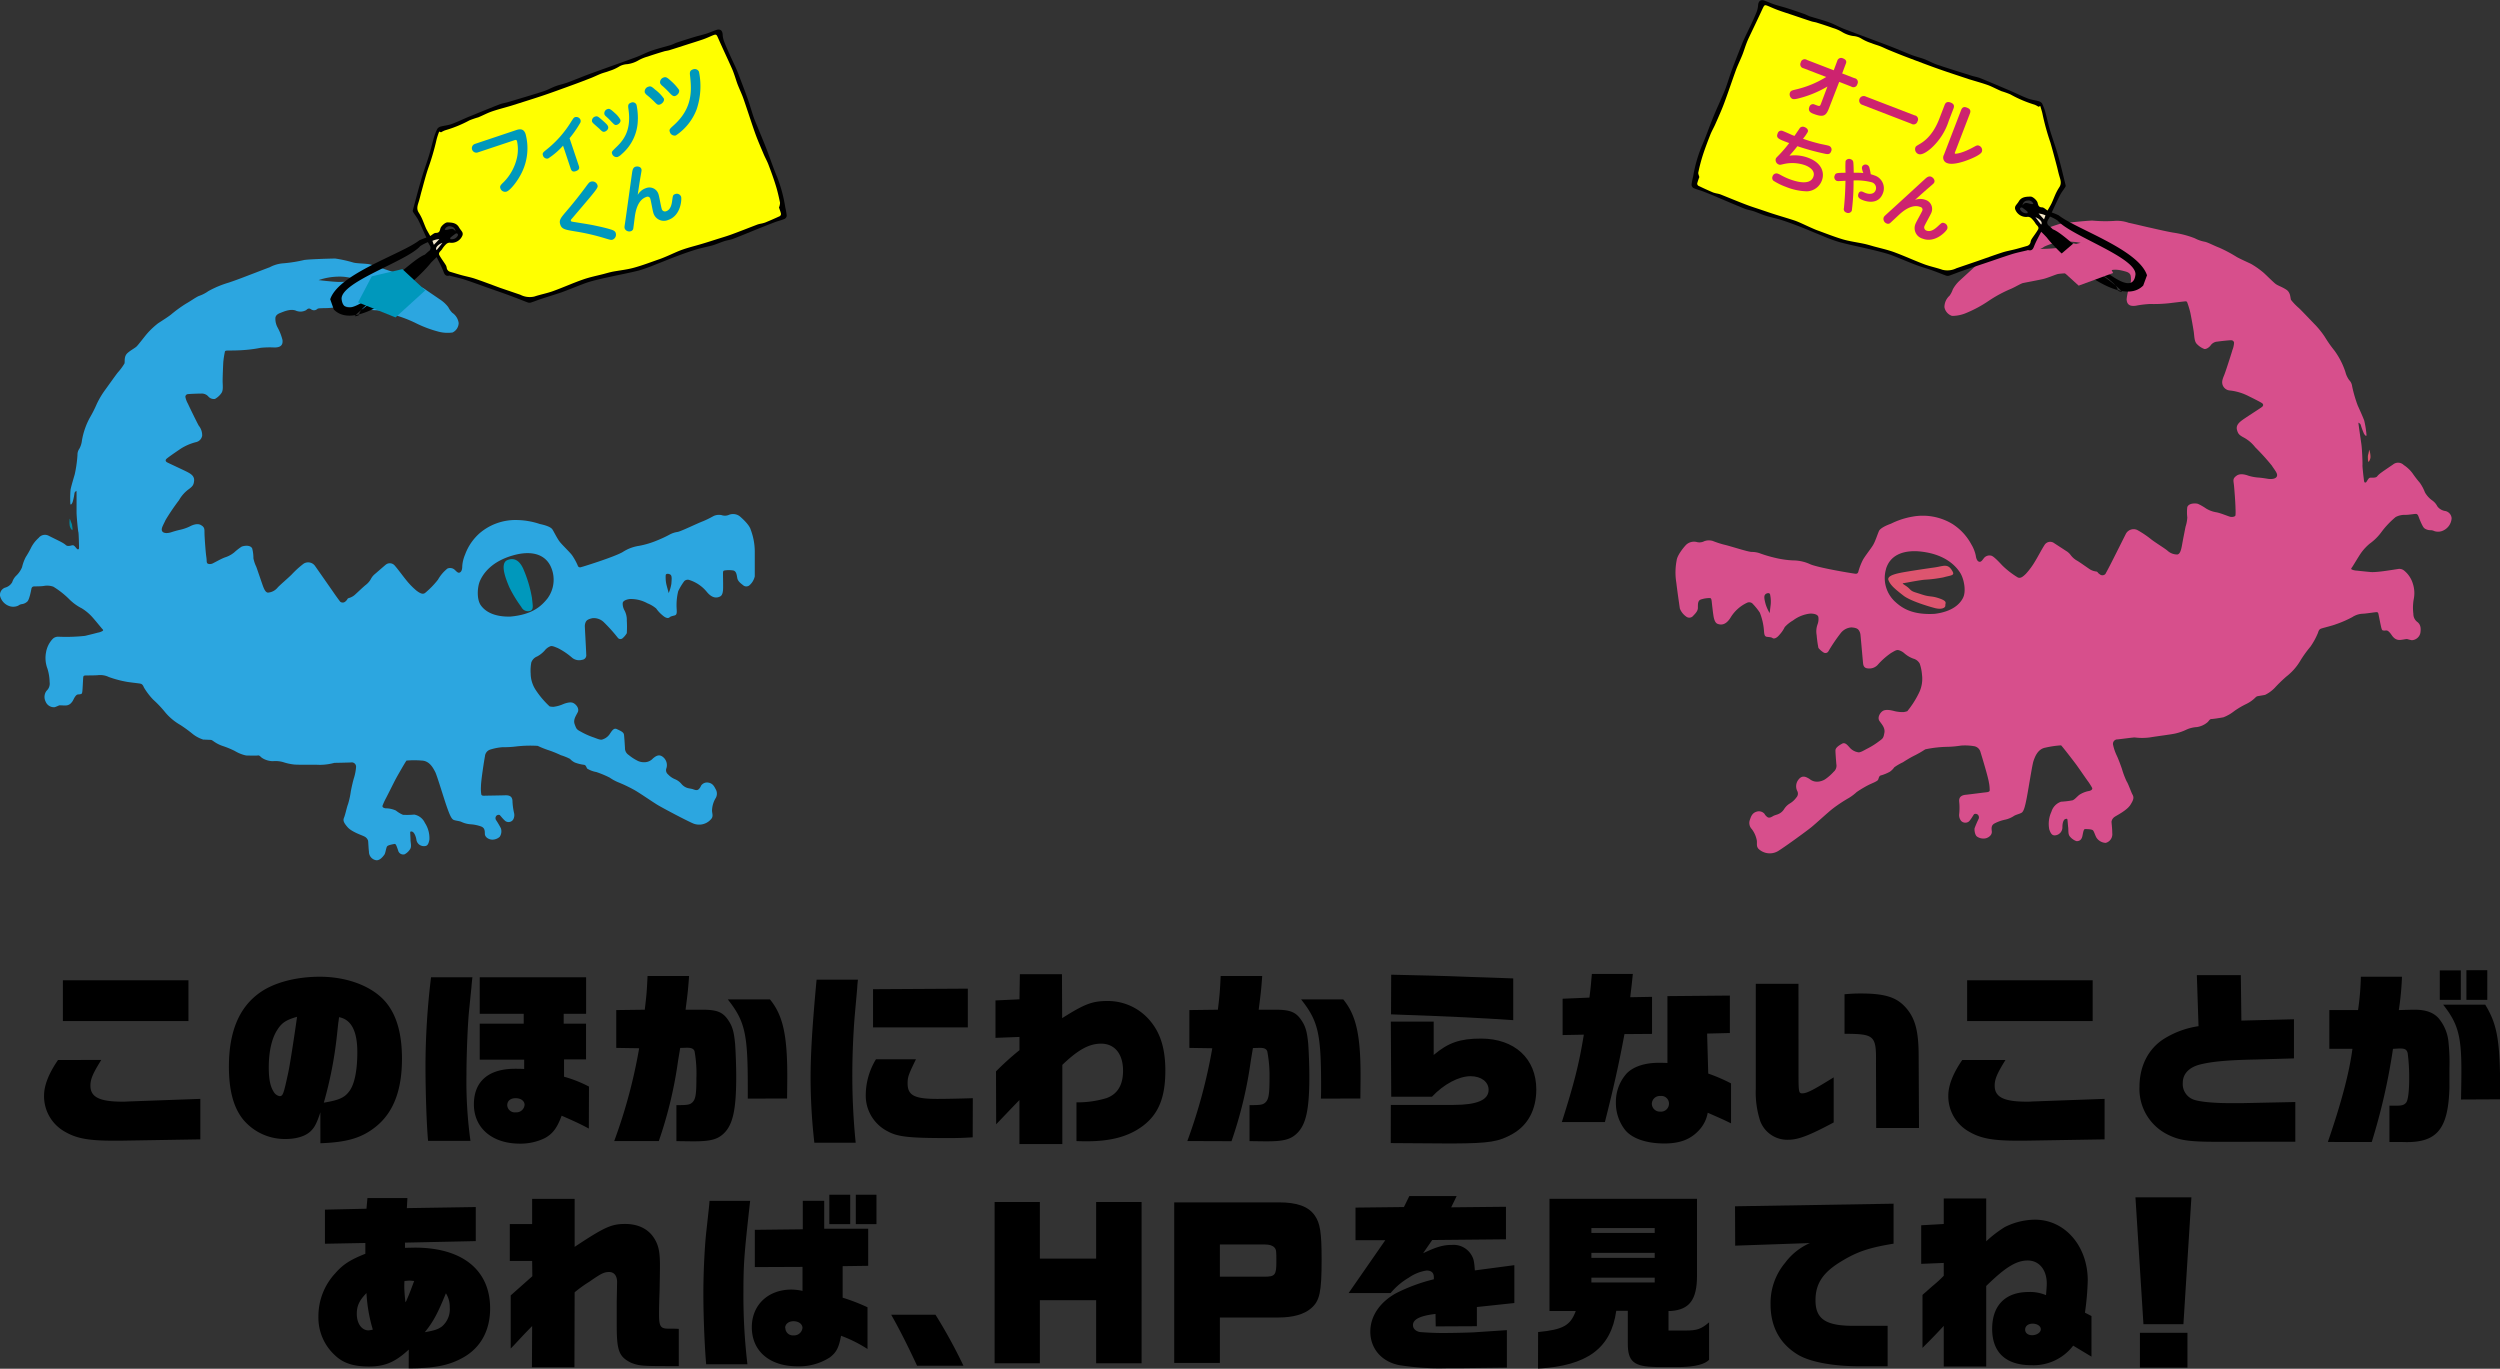 <svg xmlns="http://www.w3.org/2000/svg" viewBox="0 0 625.35 342.37"><rect x="0" y="0" width="625.35" height="342.37" fill="#333333" stroke="none"/><defs><style>.cls-1,.cls-6{fill:#d74f8c;}.cls-2{fill:#dd556f;}.cls-11,.cls-3,.cls-4,.cls-5,.cls-6{fill-rule:evenodd;}.cls-4{fill:#ff0;}.cls-5{fill:#f4e7ca;}.cls-7{fill:#cd236f;}.cls-8{fill:#2ca6e0;}.cls-9{fill:#008ba5;}.cls-10,.cls-11{fill:#0098bc;}</style></defs><g id="レイヤー_2" data-name="レイヤー 2"><g id="BACK2"><path d="M30.13,285.33H28.36c-6.25,0-9.28-.56-12.21-2.29a10.16,10.16,0,0,1-5.13-9c0-2.56,1.21-5.59,3.5-8.9H25.33c-2.15,3.45-2.71,4.8-2.71,6.43,0,2.84,2.24,4,8,4,.23,0,.88,0,1.49-.05l18-.65V285ZM15.73,245.2H47.14v10.21H15.73Z"/><path d="M80.14,278.24c-.89,2.66-1.4,3.69-2.33,4.62-1.26,1.3-3.55,2.05-6.39,2.05a13.57,13.57,0,0,1-10.58-4.85c-2.42-3-3.58-7.27-3.58-13.28,0-8.62,2.51-14.73,7.64-18.41,3.54-2.56,9.08-4.05,15.1-4.05,6.29,0,12.11,2,15.61,5.4,3.31,3.22,4.94,8.21,4.94,15.1,0,7.93-2.15,13.47-6.53,17-3.49,2.8-7.17,3.92-13.88,4.15ZM69.37,257.6c-1.4,2.14-2.14,5.45-2.14,9.41,0,2.85.37,4.76,1.21,6.06a2.19,2.19,0,0,0,1.49,1.12c.84,0,1-.47,2.14-5.73.38-1.63,1.45-8.53,2.24-14.12C71.56,255.13,70.49,255.83,69.37,257.6ZM84.28,259A100.26,100.26,0,0,1,81,275.82c3.68-.61,5.12-1.21,6.29-2.75,1.35-1.68,2.09-5.17,2.09-9.88,0-5.26-1.49-8.15-4.56-8.76-.1.7-.14,1.17-.19,1.31Z"/><path d="M107.08,285.37c-.37-3.91-.65-12.39-.65-18.64a186.37,186.37,0,0,1,1.39-22.27h10.35c-.14,1.16-.23,2.19-.23,2.33l-.56,5.54c-.38,3.45-.7,11.47-.7,16.64a108.24,108.24,0,0,0,1,16.4Zm40.21-3.07c-2-1.07-3.16-1.63-6.8-3.22-1.16,3.12-2.24,4.52-4.19,5.6a13.87,13.87,0,0,1-6.29,1.39c-6.9,0-11.47-3.91-11.47-9.83,0-5.73,3.64-8.9,10.3-8.9.51,0,1.35,0,2.28.05l0-2.33H120v-9H131l0-2.47H120v-9.13h26.61v9.13H141v2.47h5.59V265h-5.5v4.33a31.57,31.57,0,0,1,6.24,2.47Zm-20.41-5.83a1.89,1.89,0,0,0,2.1,1.77,2.06,2.06,0,0,0,2.24-1.86c0-1-.93-1.68-2.24-1.68S126.88,275.4,126.88,276.47Z"/><path d="M153.64,285.42a131.43,131.43,0,0,0,6.24-23.21l-5.73-.09v-9.46l7.13-.09c.47-3.92.51-4.52.7-8.44h10.39c-.28,3.82-.37,4.43-.88,8.44h4.24c3.63,0,5.08.6,6.43,2.61,1.07,1.58,1.44,2.93,1.72,5.92.14,1.81.28,5.59.28,8.24,0,8-.79,11.79-2.93,14-1.59,1.63-3.36,2.15-7.6,2.15-.93,0-1,0-4.43-.05v-9c2.85,0,3.36-.1,4-.7.8-.79,1-2,1-6.11a31.88,31.88,0,0,0-.46-6.66c-.24-.65-.75-.89-1.91-.89l-1.68.05c-.23,1.4-.42,2.47-.56,3.36a104.67,104.67,0,0,1-4.8,19.94Zm33.41-10.62c0-1.31,0-2.38,0-3,0-13.28-.7-16.35-5-21.81H192.6c3.21,3.92,4.33,8.86,4.33,19.06,0,.75,0,1-.05,5.74Z"/><path d="M203.7,285.84a146.93,146.93,0,0,1-.94-15.94c0-6.33.42-13.23,1.5-24.84H214.6l-.14,1.4c0,.47-.23,2.85-.61,7.09s-.65,10.2-.65,15.05a168,168,0,0,0,.84,17.24Zm39.61-1.35c-2.33.14-3.41.19-6.25.19-9.92,0-12.63-.33-15.19-1.78a10,10,0,0,1-5.31-9,17.35,17.35,0,0,1,2.56-8.94h10c-1.91,3.91-2.09,4.47-2.09,6.05,0,3,1.72,3.87,7.41,3.87,2.28,0,6.15-.09,8.9-.18Zm-24.93-37.05,23.71-.14V257H218.38Z"/><path d="M249.14,268a69.83,69.83,0,0,1,5.87-5.31v-3.31l-6,.23v-9.36l6-.28.1-6.29h10.53l.05,11c5.59-3.54,7.54-4.29,11.32-4.29a13.77,13.77,0,0,1,10.9,5.22c2.47,3.07,3.59,6.94,3.59,12.21,0,6.62-1.68,10.81-5.54,13.75-3.55,2.7-8,3.91-14.12,3.91-.38,0-1.45,0-2.57-.05v-9.69a24.9,24.9,0,0,0,7.55-1.07c2.71-1,4.1-3.26,4.1-6.85,0-4.19-2.09-6.76-5.5-6.76-3,0-5.77,1.54-9.69,5.31l0,19.81H255V275.17c-2.23,2.28-4.28,4.47-5.82,6.06Z"/><path d="M297,285.42a132.3,132.3,0,0,0,6.24-23.21l-5.73-.09v-9.46l7.13-.09c.47-3.92.51-4.52.7-8.44h10.39c-.28,3.82-.37,4.43-.88,8.44h4.24c3.63,0,5.08.6,6.43,2.61,1.07,1.58,1.44,2.93,1.72,5.92.14,1.81.28,5.59.28,8.24,0,8-.79,11.79-2.94,14-1.58,1.63-3.35,2.15-7.59,2.15-.93,0-1,0-4.43-.05v-9c2.84,0,3.36-.1,4-.7.79-.79,1-2,1-6.11A32.62,32.62,0,0,0,317,263c-.24-.65-.75-.89-1.91-.89l-1.68.05c-.24,1.4-.42,2.47-.56,3.36a104.67,104.67,0,0,1-4.8,19.94Zm33.41-10.62c.05-1.31.05-2.38.05-3,0-13.28-.7-16.35-5-21.81h10.54c3.21,3.92,4.33,8.86,4.33,19.06,0,.75,0,1-.05,5.74Z"/><path d="M347.9,276.38h15.75c5.87,0,8.71-1.26,8.71-3.77,0-2-1.86-3.41-4.52-3.41-2.93,0-6.71,2-9.64,5.13H348l-.1-18.78h10.72l0,8.34c3.63-3.07,6.57-4.1,11.83-4.1,8.39,0,13.84,5,13.84,12.72,0,5-2.05,8.9-5.87,11.09-3.49,2-5.78,2.38-15,2.43h-1l-14.54-.1Zm.09-32.57c9,.18,11.28.28,14.73.37,3.17.14,6.34.23,9.46.33.65,0,2.65.09,6.34.23l0,10.44c-9.41-.61-12.72-.8-30.57-1.45Z"/><path d="M406.34,258.67c-1.3,7.09-2.79,13.75-4.89,22H390.68c3.08-9.7,4.29-14.45,5.5-21.86l-5.31.1v-9.09l6.71-.28c.37-2.89.37-3.31.61-5.92h10.25l-.28,2.66c-.05.37-.14,1.21-.37,3.17l5.45-.1v9.27ZM433,281c-1.68-.84-2.43-1.17-5.83-2.66a8.54,8.54,0,0,1-2.28,4.48c-2.1,2.23-4.75,3.21-8.58,3.21-4.42,0-8-1.21-9.78-3.35a10.93,10.93,0,0,1-2.33-6.9,10.64,10.64,0,0,1,2.7-7.27c1.68-1.72,4.52-2.66,8-2.66.51,0,1.39,0,2.19.05l0-16.73,15.62-.14v9.37l-5.69.14.28,10A43.61,43.61,0,0,1,433,271Zm-19.81-4.94a2,2,0,0,0,2.1,2,2,2,0,0,0,2.19-2,1.91,1.91,0,0,0-2.14-1.91A2,2,0,0,0,413.19,276.1Z"/><path d="M449.88,267.25c0,5.91,0,6.24.93,6.24,1.16,0,2.7-.79,7.87-4v11.28c-6.1,3.26-8.85,4.33-11.37,4.33a7.22,7.22,0,0,1-7-4.66,23.1,23.1,0,0,1-1.12-8.06V246.09h10.68ZM469.26,266c.09-7-.32-7.37-7.87-7.41V248.7c1.72-.14,2.6-.19,4-.19,5.82,0,8.71.84,10.95,3.13,2.61,2.7,3.54,5.87,3.59,12.06l.09,18.46H469.31Z"/><path d="M506.45,285.33h-1.77c-6.24,0-9.27-.56-12.2-2.29a10.14,10.14,0,0,1-5.13-9c0-2.56,1.21-5.59,3.49-8.9h10.81c-2.14,3.45-2.7,4.8-2.7,6.43,0,2.84,2.24,4,8,4,.23,0,.88,0,1.49-.05l18-.65V285ZM492.06,245.2h31.4v10.21h-31.4Z"/><path d="M554.79,285.61c-7.09,0-9.56-.33-12.4-1.73a12.71,12.71,0,0,1-7.22-12c0-5.22,2.23-9.6,6.2-12.07a22.41,22.41,0,0,1,8.57-3.12l-.42-12.77h11l.14,11.37,13.15-.33v9.79l-9.7.28c-7,.14-10.76.51-13.65,1.21S546,268.6,546,270.88a4.13,4.13,0,0,0,2.42,4.06c1.26.6,4.94,1,9.32,1,1.49,0,1.68,0,3.08,0l13.33-.28v9.93Z"/><path d="M582.29,285.65c3.4-9.88,5.36-17.33,6.15-23.3h-5.78v-9.69h7.18a64.28,64.28,0,0,0,.7-8.34h10.29a71.73,71.73,0,0,1-.79,8.34c3.22-.09,3.4-.09,4-.09,2.75,0,4.71.7,6,2.19a10.78,10.78,0,0,1,2.42,5.87,47.45,47.45,0,0,1,.24,6.57v5c-.33,10.53-3.26,13.84-11.93,13.46h-3.08v-9.08h1.63c1.54,0,2.1-.19,2.57-.8s.74-2.89.74-5.77a46.82,46.82,0,0,0-.37-6.57c-.23-.89-.65-1.17-1.91-1.17-.28,0-1.12.05-1.77.09a154,154,0,0,1-5.31,23.3Zm28-42.92h5.26v7.37h-5.26Zm5.31,32.3c.05-2.94.09-4.57.09-7.36,0-8.58-.88-11.7-4.56-16.36h10.53c3,4.94,3.73,8.95,3.73,21.67v2Zm1.35-32.34h5.22v7.41h-5.22Z"/><path d="M102.25,337.58c-3.4,3.16-6,4.24-9.92,4.24s-6.44-.84-8.44-2.71a12.78,12.78,0,0,1-4.24-9.88,15.73,15.73,0,0,1,4.24-10.76c1.91-2.19,3.73-3.36,7.5-4.85v-2.7l-10.11.19v-8.53l10.39-.23.24-2.66h10l-.14,2.51,17.24-.27v8.52l-17.71.38v1.3l2.47-.05c11.88,0,18.83,5.6,18.83,15.2,0,5.5-2.33,9.78-6.67,12.25-3.54,2-7,2.71-13.7,2.75Zm-13-8.95c0,2.42,1.21,4.15,2.94,4.15a7,7,0,0,0,1.07-.19,38.58,38.58,0,0,1-1.59-9.14C89.9,325.27,89.25,326.62,89.25,328.63Zm11.88-6.81c0,.89.1,2.19.28,3.92a2.94,2.94,0,0,0,.28-.42c0-.14.14-.33.19-.51.47-1,1-2.47,1.72-4.38-.51-.05-.93-.1-1.16-.1s-.7.05-1.26.1C101.13,321,101.13,321.54,101.13,321.82Zm10.39,1.73c-2.09,5.12-3.21,7.17-5.26,9.69,2.38-.42,3.26-.7,4.24-1.4a5.65,5.65,0,0,0,2-4.8,6.31,6.31,0,0,0-.93-3.49Z"/><path d="M131.2,333.66l-2.8,3-.65.66,0-13.29,5.41-4.8-.05-3.82h-5.59v-9.22h5.59v-6.3h10.63v12c7.55-5,9.22-5.73,12.67-5.73,3.22,0,5.78,1.26,7.23,3.59,1.11,1.77,1.44,3.4,1.44,6.9,0,1.35-.05,3.91-.09,6.15-.1,2.65-.14,4.8-.14,5.91,0,3.08.37,3.64,2.33,3.64,1,0,1.53,0,2.61.05v9.32H168.2c-7.6,0-8.3-.05-10.35-.84-3-1.49-3.58-3-3.58-9.23v-6.24l.09-4.71c0-1.58-.75-2.52-2-2.52s-2,.38-4.94,2.43a31.6,31.6,0,0,0-3.68,2.65L143.69,342H133.06l.05-10.3Z"/><path d="M176.64,341.26c-.42-4.9-.7-12.26-.7-17.81,0-5.26.33-11.83.75-15.51.7-6.34.7-6.34.79-7.55h10.16l-.28,2.51c-1.21,11-1.4,13.43-1.4,20.51a146.58,146.58,0,0,0,1,17.85ZM217,337.44a33.44,33.44,0,0,0-6.62-3.31c-.56,3-1.16,4.14-2.79,5.4a14.15,14.15,0,0,1-8.11,2.24c-7,0-11.42-3.82-11.42-9.79,0-5.54,4.05-9.41,9.93-9.41a14.22,14.22,0,0,1,2.75.33v-6l-11.93.05v-9.32l12-.14v-7.13h5.36v7h11v9.27l-6.39.09v7.88A48.8,48.8,0,0,1,217,327Zm-20.55-5.27a1.86,1.86,0,0,0,2,1.86,2.1,2.1,0,0,0,2.28-1.86c0-1-1-1.68-2.23-1.68S196.4,331.19,196.4,332.17Zm11-33.32h5.22v7.36h-5.22Zm6.62,0h5.17v7.36h-5.17Z"/><path d="M229.4,341.63c-2.52-5.41-4.52-9.32-6.48-12.77H234a128.62,128.62,0,0,1,7,12.77Z"/><path d="M248.79,300.67h11.32v14.16h14.08V300.67h11.37V341H274.19V325.23H260.11V341H248.79Z"/><path d="M293.72,300.76h26.14c4.57,0,7.41,1,9,3.26,1.35,1.91,1.73,4.24,1.73,11.05,0,8.2-.47,10.34-2.66,12.21-1.73,1.49-4.52,2.28-8.11,2.28H305.14v11.37H293.72Zm22.55,18.59c2.66,0,3-.41,3-3.68,0-2.65,0-3.07-.46-3.59s-1.21-.79-2.52-.79H305.14v8.06Z"/><path d="M346.52,310.22h-7.45v-8.15l12.11-.14,1.35-2.75h11.84L363,302l13.7-.14V310l-18.45.18-2.28,3.31c3.4-1.63,5.08-2.09,7.27-2.09a5.18,5.18,0,0,1,4.94,2.74c.46.8.6,1.59.74,3.64l9.88-1.31v9.47l-9.37,1,0,4.8-10.3.05-.05-3.12c-3.87.46-5.64,1.35-5.64,2.79,0,.84.61,1.49,1.68,1.73a70,70,0,0,0,7.5.23c1.59,0,4.66-.09,5.88-.14l8.43-.56v9.37l-11.84.14h-3.26a63.79,63.79,0,0,1-11.79-.75c-4.43-.84-7.27-4.14-7.27-8.39,0-3.86,2.38-7.36,6.43-9.6a43.75,43.75,0,0,1,9.46-3.49v-.51c0-1.12-.6-1.68-1.82-1.68a10.51,10.51,0,0,0-4.42,1.77,17.33,17.33,0,0,0-4.57,3.87H337.34Z"/><path d="M384.74,333.2c6.25-.61,8.11-1.64,9.42-5.27h-6.57V299.87h36.9v19.25c0,6-1.91,8.48-6.52,8.81h-.61v4.89h4.15c3.08,0,4-.37,6-2.05v9.37c-1.07,1.12-3.45,1.72-7,1.81h-6.2c-5.64-.09-7.17-1.35-7.13-6v-8.06h-2.89c-1.3,9.37-7.31,13.79-19.57,14.44Zm29.17-24.8v-1.21H398.07v1.21Zm0,6.25v-1.26H398.07v1.26Zm0,6.15v-1.21H398.07v1.21Z"/><path d="M434,301.74l39.66-.65v10c-6.06,1-9,1.95-13,4.38-4.66,2.79-6.53,5.59-6.53,9.78,0,4.66,2.52,6.39,9.46,6.39l8.58,0v10.12h-7c-6.8,0-12.63-1.12-15.61-3-4.43-2.75-6.67-7-6.67-12.45a15.65,15.65,0,0,1,3.64-10.43,15.48,15.48,0,0,1,6.2-4.94l-18.69.65Z"/><path d="M486.21,331.66c-2,2.14-2.43,2.61-5.32,5.5V323.92a9.91,9.91,0,0,1,.84-.74c.66-.61,1.26-1.12,1.73-1.54a30.87,30.87,0,0,0,2.75-2.52v-3.21l-5.64.23v-9.65l5.64-.32v-6.39h10.62V310.5a30,30,0,0,1,4.61-3.54,17,17,0,0,1,7.6-1.87c7.46,0,13.19,6.58,13.19,15.2a67.88,67.88,0,0,1-.7,8.06l1.63.84v10.16l-4.57-2.75a12.49,12.49,0,0,1-10.48,4.89c-6.34,0-9.79-3.17-9.79-9.09s3.36-9.22,9.14-9.22a10.18,10.18,0,0,1,4.33.79c.09-1.07.19-2.24.19-2.89,0-3.45-1.91-5.78-4.76-5.78s-5.59,1.68-10.39,6.38v20.14H486.21Zm20.36.93c0,.84.7,1.4,1.77,1.4s2.15-.66,2.15-1.49-.94-1.4-2.05-1.4S506.57,331.7,506.57,332.59Z"/><path d="M534.16,299.5h14l-2,31.74h-10Zm1.12,33.88h11.89v8.72H535.28Z"/><path class="cls-1" d="M419.31,145.72c.4,3.29.8,5.82.88,6.47a4.34,4.34,0,0,0,1.54,2,1.26,1.26,0,0,0,1.66,0c.51-.55,1.31-1.25,1.32-2.12s-.07-1.8.71-2.1a7,7,0,0,1,2.25-.37c.32,0,.42.16.5.88s.37,3.46.55,4.14.41,1.27,1,1.46,1.89.51,3.21-1.67a9.53,9.53,0,0,1,4.15-3.67,1.29,1.29,0,0,1,1.19.14,15.48,15.48,0,0,1,1.93,2.36,15.15,15.15,0,0,1,.94,3.58c.2,1.35,0,2.39.87,2.48s1.09.11,1.36.3.89.23,1.76-.83a8,8,0,0,0,1.31-1.92,8.57,8.57,0,0,1,2.05-1.64,8.69,8.69,0,0,1,4.35-1.73c1.16,0,1.86.31,2,.83a3.66,3.66,0,0,1-.19,1.85,5.18,5.18,0,0,0-.23,2.73,27.4,27.4,0,0,0,.44,3.18,5,5,0,0,0,1.23,1.1.86.86,0,0,0,1.3-.31,41.3,41.3,0,0,1,3-4.43,3.71,3.71,0,0,1,2.72-1.49c1.14.07,1.55.33,1.81.65a2.51,2.51,0,0,1,.47,1.34c.07.58.57,6.38.65,7.05s.37,1.16,1.16,1.21a2.85,2.85,0,0,0,2.46-.85,18.19,18.19,0,0,1,3.37-3c.74-.41,1.31-.84,1.85-.72a3.52,3.52,0,0,1,1.51.83,7.17,7.17,0,0,0,2.18,1.29A2.61,2.61,0,0,1,480.2,166a11.15,11.15,0,0,1,.57,2.8,7.92,7.92,0,0,1-.68,4.36,23,23,0,0,1-3,4.74,5.86,5.86,0,0,1-.9.22,8.45,8.45,0,0,1-2.48-.29c-.7-.18-2-.45-2.73,0s-1.45,1.69-.83,2.55,1.43,1.73,1.21,2.92-.3,1.38-1.18,2a19.13,19.13,0,0,1-2.9,1.86c-1,.5-2,1.19-2.55,1a3.5,3.5,0,0,1-1.9-1c-.69-.75-1.27-1.58-2.08-1.12s-1.63,1-1.63,1.67.15,2.55.22,3.42a2,2,0,0,1-.68,1.94,12,12,0,0,1-2.18,1.9,4,4,0,0,1-1.84.56,2.88,2.88,0,0,1-2-.68c-.83-.5-1.8-1.07-2.75.14a2.67,2.67,0,0,0-.34,2.84,1.39,1.39,0,0,1-.19,1.63,5.36,5.36,0,0,1-1.55,1.46,4.35,4.35,0,0,0-1.52,1.45,3.15,3.15,0,0,1-1.32,1.2c-.57.28-1,.29-1.51.6s-.93.49-1.36.22a2.47,2.47,0,0,1-.74-.83,1.85,1.85,0,0,0-2.07-.49c-1.12.39-1.33,1.35-1.61,2.1a2.24,2.24,0,0,0,.52,2.23,6.66,6.66,0,0,1,1.24,2.79c.15.87-.27,1.69.75,2.41a4.07,4.07,0,0,0,4.7.21c1.93-1.22,7.11-5,8.25-5.93s4.17-3.74,5.37-4.66a37.6,37.6,0,0,1,4-2.64,11.91,11.91,0,0,0,1.91-1.45,27.24,27.24,0,0,1,3.16-1.87c.91-.42,2.06-.86,2.22-1.23s.2-.93.66-1.06a10.76,10.76,0,0,0,2.24-.91,4.28,4.28,0,0,0,1.13-1.12,13.42,13.42,0,0,1,2.18-1.27,30.32,30.32,0,0,1,2.7-1.59,25,25,0,0,0,2.87-1.64,29.63,29.63,0,0,1,5.52-.63,24.7,24.7,0,0,0,3.43-.31,13.73,13.73,0,0,1,3.38.17,2,2,0,0,1,1.5,1.48c.34,1.09,1.87,6.11,2.09,7.55a9.5,9.5,0,0,1,.2,2c0,.32-.39.44-.84.48s-4.35.55-5,.61-1.93.22-1.79,1.71a15.23,15.23,0,0,1,0,3.14,2.3,2.3,0,0,0,.49,1.7,1.44,1.44,0,0,0,2,.09c.63-.7,1.08-1.62,1.25-1.77a.82.82,0,0,1,.9.11.94.94,0,0,1,.22,1.07,25.09,25.09,0,0,0-1,2.32c-.11.47.09,1.8.64,2.13a2.86,2.86,0,0,0,1.94.44c.8-.1,1.84-.81,1.72-1.79s-.08-1.58.75-2a10.19,10.19,0,0,1,2.64-.92,6.65,6.65,0,0,0,2.15-.92c.56-.37,1.76-.57,2.09-.95s.61-1,1.1-3.53,1.38-8.37,1.7-9.27,1-3,3-3.34a24.85,24.85,0,0,1,3.89-.57c.18.09,3,3.74,3.7,4.68s2.65,3.82,3.15,4.47a15.63,15.63,0,0,1,.89,1.42c.16.25.09.63-.64.83a6.61,6.61,0,0,0-2.56,1c-.73.61-1.12,1.15-1.66,1.35a20.93,20.93,0,0,1-2.88.35,3.79,3.79,0,0,0-2.41,2.52,7.2,7.2,0,0,0-.53,4.43c.37,1,.68,1.56,1.53,1.46a2,2,0,0,0,1.75-2.06c0-1.36.44-1.92.69-2s.51-.17.56.09.12,1.32.2,2-.07,1.69.41,2.25a3.8,3.8,0,0,0,1.61,1.16c.37.05,1.27,0,1.53-1.26s.33-1.77.73-1.75,1.6,0,1.92.33.65,1.64,1,2a2.91,2.91,0,0,0,2.18,1.13,2.23,2.23,0,0,0,1.64-2.45c0-1.29-.2-2.57-.18-2.9a1.82,1.82,0,0,1,.85-1.21c.52-.35,3-1.59,3.86-2.94s.92-1.88.53-2.59-1-2.59-1.47-3.31a21.32,21.32,0,0,1-1.18-3.15c-.35-1-.9-2.49-1.29-3.3a11.74,11.74,0,0,1-.93-2.75,1.11,1.11,0,0,1,1.14-1.29c.89-.09,3.75-.47,4.24-.49a14.69,14.69,0,0,0,3.82,0c2-.33,5.52-.76,6.47-1a13.19,13.19,0,0,0,2.8-1,7.53,7.53,0,0,1,2.53-.59,5.31,5.31,0,0,0,2.71-1.27c.48-.55.53-.74,1-.75s2.37-.32,2.89-.42a10.23,10.23,0,0,0,2.75-1.58,21.28,21.28,0,0,1,2.93-1.73,8.53,8.53,0,0,0,2-1.32c.54-.51.61-.6.92-.66s1.55-.26,1.85-.33a8.61,8.61,0,0,0,2.4-1.75,37.21,37.21,0,0,1,2.9-2.82,14,14,0,0,0,3.37-3.75,28.6,28.6,0,0,1,2.66-3.73,18.21,18.21,0,0,0,1.88-3.43c.25-.9.52-1,.94-1.14s2.9-.76,3.44-1a28,28,0,0,0,4.19-1.81,5.18,5.18,0,0,1,2.83-.87c.92-.08,2.25-.28,2.84-.35s.77-.07.88.37.6,3.07.76,3.6.2.56.65.6.69-.22,1.25.32.71,1,1.17,1.42a2,2,0,0,0,1.43.61c.68,0,1.59-.26,1.94-.23a10.34,10.34,0,0,0,1.16.29,2.29,2.29,0,0,0,2.14-1.8c.22-1.43-.05-2.13-.65-2.68a2.5,2.5,0,0,1-1.1-2.12,12.12,12.12,0,0,1,.07-3.54,7.69,7.69,0,0,0-.23-4.1,6.64,6.64,0,0,0-2.16-3.18,1.87,1.87,0,0,0-1.61-.37c-.63.07-5.17.89-6.75.74s-2.71-.27-3.42-.35a3.62,3.62,0,0,1-1.23-.25c-.36-.16-.2-.33,0-.6s1.69-2.79,2.22-3.54a12.52,12.52,0,0,1,2.2-2.37,13,13,0,0,0,3-3,21.91,21.91,0,0,1,3.48-3.65,4.79,4.79,0,0,1,2.42-.54c.86,0,2.27-.24,2.61-.24s.54.24.67.6,1,2.67,1.5,3a2.53,2.53,0,0,0,1.38.47,2.26,2.26,0,0,1,1.12.24,3,3,0,0,0,2.35-.23,3.63,3.63,0,0,0,1.95-3,2,2,0,0,0-1.56-1.8,3,3,0,0,1-2-1.16,4.08,4.08,0,0,0-1.3-1.5,6.24,6.24,0,0,1-1.81-2,11,11,0,0,0-1.29-2.42,26.76,26.76,0,0,1-1.86-2.42,8.51,8.51,0,0,0-2.15-2,2,2,0,0,0-2.66-.16c-1.2.82-2.7,1.83-3.13,2.17a5.07,5.07,0,0,0-.81.74c-.19.31-.56.39-1.08.41s-.79-.11-1.09.21-.57,1-.8,1-.32,0-.4-.65-.41-3.39-.36-3.74-.11-4.06-.26-5.1-.58-4-.65-4.55-.16-1-.05-.92.46.26.53.56a17.32,17.32,0,0,0,.79,2.14c.27.5.74.93.63.17a23.77,23.77,0,0,0-.55-3.4c-.29-.83-1.19-2.81-1.62-3.76a33.15,33.15,0,0,1-1.4-4.79,2.67,2.67,0,0,0-.74-1.58,5.76,5.76,0,0,1-.94-2,19,19,0,0,0-2.79-5.43,31,31,0,0,1-2.35-3.35,21.71,21.71,0,0,0-2.38-3c-.88-.89-3.32-3.48-4.09-4.21a14.81,14.81,0,0,1-2-2.07c-.2-.45-.07-1.82-1.15-2.54s-2.08-1-2.68-1.44-2.35-2.21-3-2.79A21.21,21.21,0,0,0,563.06,66c-.76-.36-3.17-1.44-3.76-1.84a34.56,34.56,0,0,0-4.19-2.21c-1.11-.41-2.84-1.33-3.57-1.47a8.83,8.83,0,0,1-2.56-.89,24.83,24.83,0,0,0-5.42-1.41c-2.17-.38-5.12-1.1-6.07-1.3s-4.19-1-5-1.14a8.78,8.78,0,0,0-3.77-.47,35,35,0,0,1-5.29-.09c-1.45,0-7,.6-7.95.76A35.17,35.17,0,0,0,511,57.55c-1,.45-3.27.7-4.35,1.15s-3.9,2-5,2.5a17.44,17.44,0,0,0-2.9,1.73c-.65.49-1.29,1-1.69,1.22a19.67,19.67,0,0,0-1.52,1.51c-.35.34-1.18.69-1.68,1.16s-3,2.76-3.67,3.37a8.65,8.65,0,0,0-1.71,2.19,6.11,6.11,0,0,1-.82,1.59,3.83,3.83,0,0,0-1.28,2.85,2.8,2.8,0,0,0,1.91,2.2,9,9,0,0,0,3.44-.69,30.54,30.54,0,0,0,5.61-3,32.51,32.51,0,0,1,5.35-2.94c1.22-.48,2.76-1.46,3.35-1.59s3.83-.73,5-1,3.36-1.22,3.78-1.27a16,16,0,0,1,2.91-.15,15.29,15.29,0,0,0,2.57-.22c.73,0,1.26-.19,1.62,0a1.23,1.23,0,0,0,1.55-.08.88.88,0,0,1,1.32,0,3,3,0,0,0,2.74-.27c1.38-.72,3.28-.12,4,.06s1.28.46,1.43,1.07a4.79,4.79,0,0,1-.19,2.49,14.07,14.07,0,0,0-.82,3.45c.06.83.34,1.89,2.32,1.59a25,25,0,0,1,3.53-.43A35.36,35.36,0,0,0,543,75.8c1.78-.22,3.33-.4,3.63-.42a.41.41,0,0,1,.48.26,22.12,22.12,0,0,1,.79,2.62c.19.92.63,3.35.82,4.55s.12,2.57.81,3.24a5,5,0,0,0,1.82,1.23c.43.12,1.12-.27,1.58-.83a2.23,2.23,0,0,1,1.76-1c1-.15,3-.35,3.39-.34a.71.71,0,0,1,.75.62,5.76,5.76,0,0,1-.42,1.84c-.15.59-1.57,5-1.95,6s-.8,1.74-.5,2.7a2.08,2.08,0,0,0,1.87,1.41,13.38,13.38,0,0,1,4,1.1c1.62.78,3.63,1.8,4,2.07s.36.63,0,.93-4,2.61-4.93,3.29-1.62,1.4-1.34,2.46.61,1.34,1.86,2a9,9,0,0,1,2.7,2.35,55.8,55.8,0,0,1,4.13,4.55c.78,1.22,1.64,2.1,1.25,2.8s-1.68.62-2.2.54-1.3-.22-2.2-.3a11.39,11.39,0,0,1-2.66-.47c-.69-.25-2.06-.69-3,0s-.8,1.11-.67,2.09.41,4.87.42,6.1a13.74,13.74,0,0,1,0,1.63c0,.46-.87.56-1.32.45s-2.59-1-3.55-1.14a7,7,0,0,1-2.47-.92,13.93,13.93,0,0,0-2.06-1.18c-.45-.14-2.24-.28-2.66.81a10.81,10.81,0,0,0,0,2.58,8.47,8.47,0,0,1-.42,2.27c-.17.78-.71,3.58-.91,4.71s-.46,2.11-1.1,2.3a3.57,3.57,0,0,1-2.51-.94c-.59-.53-3-2-4.12-2.87a24,24,0,0,0-3.48-2.33,2.19,2.19,0,0,0-2.84,1c-.42.84-3,6-3.85,7.65s-1.09,2.05-1.23,2.33a1,1,0,0,1-1.42.12c-.63-.41-.43-.59-.87-.7a3.9,3.9,0,0,1-1.55-.51c-.68-.43-2.58-1.82-3.35-2.25a5.11,5.11,0,0,1-1.5-1.33,3.94,3.94,0,0,0-1.21-1.09c-.76-.5-2.58-1.67-3.06-2a1.66,1.66,0,0,0-2.26.5c-.67,1-1.7,3-2.37,4.08a18.49,18.49,0,0,1-2.31,3.16c-.69.69-1.42,1.33-2.16.85a21.59,21.59,0,0,1-3.71-2.88c-1-1.07-2.24-2.37-2.8-2.49a1.8,1.8,0,0,0-1.77.52c-.44.54-.73,1.09-1.22,1s-.79-.72-.89-1.55a9.07,9.07,0,0,0-1.13-2.83,13.72,13.72,0,0,0-4.77-5.11,14.33,14.33,0,0,0-9.74-1.83A19.53,19.53,0,0,0,473,131c-1.21.43-2.67,1.12-3,1.84s-.87,2.46-1.43,3.43-2.21,3-2.65,3.91a15.7,15.7,0,0,0-1.06,2.76c-.12.55-.44.58-.7.58s-8.82-1.38-11.26-2.34a10.39,10.39,0,0,0-4.43-1,24,24,0,0,1-4.67-.7,31.06,31.06,0,0,1-3.38-1,6,6,0,0,0-2.24-.42c-.95,0-5.29-1.45-6.91-1.82a23.31,23.31,0,0,1-2.85-.93,3.29,3.29,0,0,0-2.12.07,2.63,2.63,0,0,1-1.73.24,2.89,2.89,0,0,0-2.82.67c-.93,1-2.21,2.72-2.35,3.87A15.81,15.81,0,0,0,419.31,145.72Zm101.22-85s-3.84,1-5.33,1.24a43.42,43.42,0,0,1-4.89.31,3.82,3.82,0,0,0,1-.55,12.46,12.46,0,0,1,4.18-1.18A16.37,16.37,0,0,1,520.53,60.76Zm-48.74,81.51c1-3.18,3.95-4.64,8.24-4.31,6.68.6,9.34,3.86,10.29,5.36s1.56,4.59.71,6.27c-1.35,2.66-4.47,3.69-7.15,4-5.65.3-8.19-1.49-10-3.19A8.07,8.07,0,0,1,471.79,142.27Zm-30.26,6.48c.38-.39,1.15-.51,1.24,0a8.5,8.5,0,0,1,.16,2.44c-.11.95-.27,2.21-.27,2.21a10.65,10.65,0,0,1-1-2.22C441.39,150.15,441.15,149.13,441.53,148.75Z"/><path class="cls-2" d="M592.48,115.56c0-.11-.17,0-.17-.94a2.84,2.84,0,0,1,.14-1.18c.11-.49.19-1,.2-.93a5.72,5.72,0,0,1,.31,1.86A2.29,2.29,0,0,1,592.48,115.56Z"/><path class="cls-2" d="M488.41,142.93c-1.16-2.1-2.2-1.32-4.43-1s-4.78.69-7.21,1.1-4.87.93-4.38,2.12,1.37,2,3.74,3.84c1.67,1.3,6.09,2.65,7.85,3.11s2.7-.1,2.63-.66.67-1-1.45-1.74-2.3-.29-4.43-1-2.34-.62-3.11-1.43-2.09-1.33-1.53-1.39,3.2-.62,5.21-.86a34.46,34.46,0,0,0,4.79-.59C488,143.89,489,144,488.41,142.93Z"/><path class="cls-3" d="M423.52,44.16a16.13,16.13,0,0,0-.4,2.05,1.06,1.06,0,0,0,.49.83c.78.35,1.64.55,2.44.86,1.26.49,2.51,1,3.76,1.54,2.19.92,4.37,1.87,6.58,2.76.73.29,1.53.39,2.27.64,1,.34,2,.8,3,1.12,1.32.41,2.69.67,4,1.09,1.59.51,3.15,1.09,4.7,1.7,1.9.74,3.76,1.56,5.65,2.31a36.66,36.66,0,0,0,4,1.47c2.26.62,4.56,1.08,6.84,1.61,1,.24,2.06.47,3.08.74s2.16.55,3.2.94c2.06.78,4.07,1.67,6.13,2.45,1.55.59,3.15,1,4.71,1.6.95.34,1.88.74,2.84,1.08a1.3,1.3,0,0,0,.78,0c1.16-.41,2.3-.87,3.46-1.27,1.85-.65,3.72-1.25,5.58-1.88,2.22-.74,4.43-1.53,6.67-2.24,1.23-.38,2.52-.63,3.78-.94.06,0,.14-.09.19-.07,1.2.33,1.35-.52,1.68-1.3.24-.56.51-1.11.79-1.65s.57-1.08.84-1.62q.71.67,1.41,1.44c3.45,4.54,18.22,18,24.12,12,.23-.64.71-1.92.94-2.56-2.08-6.45-17.7-11.53-22.09-15a14,14,0,0,0-1.74-.7c.72-1.52,1.35-2.94,2.06-4.32.36-.7.87-1.33,1.3-2a.66.66,0,0,0,.13-.43c-.6-2.46-1.18-4.92-1.86-7.35-.59-2.11-1.35-4.17-2-6.28-.46-1.56-.79-3.16-1.23-4.73a11.73,11.73,0,0,0-.8-2.14,1.45,1.45,0,0,0-.84-.59c-.88-.26-1.82-.34-2.67-.66-1.39-.53-2.72-1.19-4.08-1.79-.43-.2-.88-.38-1.32-.57-2.2-.92-4.38-1.87-6.59-2.76-.69-.27-1.45-.38-2.17-.61-2.85-.9-5.71-1.78-8.54-2.73-1.09-.37-2.09-.94-3.15-1.37-.7-.27-1.44-.46-2.15-.69-.42-.14-.85-.27-1.26-.43-1.95-.79-3.88-1.61-5.84-2.36-3.6-1.37-7.22-2.69-10.82-4.07-1.3-.5-2.51-1.21-3.82-1.68-1.57-.57-3.2-1-4.8-1.49-.54-.18-1-.47-1.58-.66-1.43-.5-2.87-1-4.31-1.45-1-.31-2-.55-3-.88s-1.62-.65-2.45-.94c-1-.37-1.58.06-1.66,1.13A5.86,5.86,0,0,1,439.4,3c-.48,1.18-1,2.33-1.56,3.49-.44.93-.9,1.85-1.34,2.79-.28.59-.55,1.19-.79,1.8-.82,2.08-1.66,4.15-2.44,6.24-.55,1.48-1,3-1.52,4.47-.35,1-.79,1.92-1.2,2.88-.32.75-.65,1.5-1,2.26-.44,1-.89,2.08-1.31,3.14-.87,2.19-1.64,4.42-2.6,6.58A34.87,34.87,0,0,0,423.52,44.16Zm106.2,28.53c.2-2.62-10.32-7.43-11.4-8.51,2,.66,11.79,7.39,12.46,8.85A2.9,2.9,0,0,1,529.72,72.69ZM512.43,54.78l.35-.61a10.45,10.45,0,0,1,1.91,1C518,59,534.26,64.33,534.17,68.62,533.32,77,518,59,513.5,57.36c-.45-.43-.85-.8-1.2-1.07C511.91,55.65,512.14,55.27,512.43,54.78ZM508.62,51c-.88.29-1.94-.89-2.69.39a1.23,1.23,0,0,1,1.24-1.22A1.27,1.27,0,0,1,508.62,51Zm-3.24,1a.5.5,0,0,1,.43-.09,16.38,16.38,0,0,1,1.31,1c.08.07.06.26.09.4a1.71,1.71,0,0,1-1.9-.92A.43.43,0,0,1,505.38,52Z"/><path class="cls-4" d="M510.36,26.52l-.47.18a5,5,0,0,0-.95-.51,30.6,30.6,0,0,1-6.06-2.58,22,22,0,0,0-2.2-.79c-1.08-.45-2.09-1-3.19-1.45-1.43-.53-2.92-.93-4.38-1.38l-.54-.16c-2.5-.84-5-1.64-7.49-2.52-2.64-.93-5.26-1.93-7.87-2.92-1.57-.59-3.13-1.22-4.68-1.86-.78-.31-1.53-.71-2.31-1s-1.42-.45-2.11-.74a11.55,11.55,0,0,1-2.65-1.22,4.59,4.59,0,0,0-1.9-.56,7.44,7.44,0,0,1-2.87-1.06A10.14,10.14,0,0,0,458.48,7c-1.31-.47-2.64-.9-4-1.33-.45-.15-.95-.19-1.4-.34-1.43-.46-2.85-.95-4.27-1.43s-2.68-.87-4-1.35c-.82-.29-1.62-.66-2.43-1-1-.41-1-.36-1.48.6-1.15,2.52-2.36,5-3.54,7.5-.24.53-.46,1.08-.66,1.63-.31.84-.56,1.7-.9,2.53-.46,1.14-1,2.25-1.46,3.41-1.05,2.87-2,5.76-3.06,8.61-.66,1.77-1.45,3.5-2.21,5.23-.38.87-.87,1.69-1.22,2.56-.68,1.72-1.34,3.46-1.91,5.21a42.75,42.75,0,0,0-1.12,4.28c-.08.37.16.79.25,1.19a14.61,14.61,0,0,0-.53,1.58.67.67,0,0,0,.29.59c1.21.58,2.43,1.14,3.67,1.67a8.07,8.07,0,0,0,1.22.31c.22.06.45.11.66.19,2.16.86,4.3,1.76,6.47,2.58,1.33.51,2.69.92,4,1.37,1.07.36,2.12.73,3.19,1.06,1.64.52,3.3,1,4.91,1.53,1.33.48,2.59,1.13,3.89,1.7.59.26,1.17.53,1.78.75,2.12.77,4.21,1.61,6.37,2.25,1.73.5,3.54.73,5.31,1.11.79.17,1.58.41,2.36.63,1.71.47,3.47.85,5.12,1.45,2.52.93,5,2.07,7.46,3,1.5.57,3.11.88,4.63,1.41a5.05,5.05,0,0,0,3.51-.38l5.13-1.75c2.11-.73,4.2-1.5,6.32-2.19,1.11-.36,2.27-.55,3.4-.85.93-.24,1.85-.52,2.78-.78a1.22,1.22,0,0,0,.93-1.06,2,2,0,0,1,.28-.7c.52-.8,1.13-1.55,1.59-2.38.35-.65-.37-1-.65-1.49a6.1,6.1,0,0,0-1-1.26,1.36,1.36,0,0,0-.9-.41,2.91,2.91,0,0,1-3.19-1.91,1.11,1.11,0,0,1,.07-.76c.23-.41.59-.74.82-1.15.66-1.16,1.81-1.22,3-1.23.55,0,1.54.92,1.71,1.49s.19,1.18,1.13,1.2c.44,0,.87.49,1.38.79.37-.66.71-1.21,1-1.79.4-.86.73-1.75,1.13-2.61a13.08,13.08,0,0,1,.83-1.46c.65-1,.2-2-.06-2.92s-.4-1.67-.63-2.5c-.5-1.89-1-3.81-1.55-5.69a60.63,60.63,0,0,1-2-7.24C510.77,27.81,510.54,27.18,510.36,26.52Z"/><path class="cls-5" d="M511.28,54.87a7.2,7.2,0,0,0,.37-1,4.74,4.74,0,0,0-1.73-.45C510.34,53.83,510.75,54.29,511.28,54.87Z"/><path class="cls-5" d="M509.13,54.32l1.44,1.86C511.05,55.7,510.34,54.77,509.13,54.32Z"/><polygon class="cls-6" points="519.96 71.45 513.33 65.44 518.67 60.87 525.6 62.53 528.58 68.28 519.96 71.45"/><path class="cls-7" d="M451.15,17.08a1,1,0,0,1-.71-1.46A1,1,0,0,1,452,15l6.69,2.58.88-2.35A1,1,0,0,1,461,14.6c.76.29,1,.74.69,1.4l-.89,2.37,3.07,1.18a1,1,0,0,1,.73,1.48,1,1,0,0,1-1.54.62l-3-1.17L457.53,27c-.75,2-1.41,2.44-3.94,1.46-.43-.16-1.45-.56-1-1.7a.94.94,0,0,1,1.35-.6c1.17.45,1.28.5,1.53-.14l1.65-4.38A27.58,27.58,0,0,1,451,24.31c-2.13.62-2.36.53-2.68.41a1.27,1.27,0,0,1-.57-1.57c.17-.45.55-.55,1.53-.78a25.3,25.3,0,0,0,7.52-3.11Z"/><path class="cls-7" d="M478.91,28.85a1,1,0,0,1,.72,1.53,1,1,0,0,1-1.53.57l-12.22-4.71a1.13,1.13,0,1,1,.81-2.1Z"/><path class="cls-7" d="M486.43,26.25c.14-.35.45-1,1.5-.6.75.29,1,.73.73,1.46l-1.19,3.1a15.65,15.65,0,0,1-4.3,6.77c-.32.29-2.22,2-3.31,1.55a1.3,1.3,0,0,1-.76-1.6c.12-.33.12-.33,1.25-1,3-1.79,4.3-5.06,4.81-6.38ZM489.06,38c-.08.2-.15.38,0,.44s1.76-.05,4.81-1.75c.48-.27.76-.41,1.17-.25a1.21,1.21,0,0,1,.7,1.53c-.32.83-3,1.92-4.47,2.4-.75.24-2.95.91-4.17.44a1.44,1.44,0,0,1-.84-2.1l4.3-11.19c.18-.46.53-1,1.48-.58.73.28,1,.7.72,1.43Z"/><path class="cls-7" d="M447.61,38.94a9.71,9.71,0,0,1,4.77.56c3.62,1.39,4,4,3.33,5.68A4.13,4.13,0,0,1,452,47.86a14.89,14.89,0,0,1-5.26-1.11,15.64,15.64,0,0,1-3.16-1.56,1,1,0,0,1-.17-1.13,1,1,0,0,1,1.3-.62,4.67,4.67,0,0,1,.66.31,17.19,17.19,0,0,0,2.09,1c1.45.55,5.23,1.84,6.12-.49.71-1.85-1.66-2.77-2-2.91a9.66,9.66,0,0,0-5.43-.31c-.88.21-.91.22-1.2.11a1.19,1.19,0,0,1-.75-1.46c.07-.18.14-.25.78-.9a32.86,32.86,0,0,0,2.57-3c-2.74-1-3.33-1.26-2.89-2.4a.93.93,0,0,1,1.3-.62c.38.14,2,.85,2.3,1l.61.23,1.36-2a1,1,0,0,1,1.14-.22c.05,0,1.13.43.82,1.23A11.6,11.6,0,0,1,451,34.71,44.08,44.08,0,0,0,455.38,36c.33.07,1.81.36,2.09.47a1,1,0,0,1,.54,1.46c-.29.76-.93.64-1.46.54a62.69,62.69,0,0,1-6.95-1.9C449,37.36,448.31,38.14,447.61,38.94Z"/><path class="cls-7" d="M465.8,42.37a1.05,1.05,0,0,1,0-.69.93.93,0,0,1,1.23-.44,1,1,0,0,1,.59.74,14.81,14.81,0,0,1,.33,1.6c.22.07.5.14.86.28a3.37,3.37,0,0,1,2.17,4.51c-1.21,3.14-4.6,1.86-5,1.7-.81-.31-1.45-.73-1.1-1.64a.73.73,0,0,1,1-.48l.7.31c1,.38,2.19.37,2.59-.67a1.49,1.49,0,0,0-1-2,15.07,15.07,0,0,0-4.52-.45,56.81,56.81,0,0,1-.44,7.57,1,1,0,0,1-1.42.44.89.89,0,0,1-.55-1.1c.23-2.27.35-4.55.39-6.83l-1.66.08a1.33,1.33,0,0,1-.54-.06,1,1,0,0,1-.48-1.38c.23-.59.47-.62,2.7-.65a24.18,24.18,0,0,1,0-2.93,1,1,0,0,1,1.34-.43.87.87,0,0,1,.6.8c.06.46.09,1.7.1,2.56,1.37,0,1.88,0,2.43.08C466,43.17,465.82,42.51,465.8,42.37Z"/><path class="cls-7" d="M481.65,50a2.38,2.38,0,0,1,1.45,3.23c-.21.53-1.48,2.75-1.67,3.23a.85.85,0,0,0,.48,1.23c1.16.44,2.29-.58,2.89-1.15.88-.81,1-.93,1.55-.73a1.14,1.14,0,0,1,.73,1.46c-.21.55-3,3.65-6.17,2.42a2.73,2.73,0,0,1-1.72-3.81c.21-.52,1.44-2.65,1.62-3.11a.68.68,0,0,0-.45-1c-2.19-.84-4.45,1.17-5.16,1.79-.38.35-2.32,2.18-2.42,2.25a.82.82,0,0,1-.83.1,1.24,1.24,0,0,1-.79-1.46c.13-.33.23-.4,1-1.11,1.51-1.35,9-8.24,9.4-8.6s.89-.77,1.5-.54c.43.17,1,.75.8,1.37-.11.28-.15.3-1.14,1.16-.42.35-1.64,1.4-3.7,3.28A3.75,3.75,0,0,1,481.65,50Z"/><path class="cls-8" d="M187.78,132.49c-.29-1.08-1.76-2.52-2.79-3.39a2.8,2.8,0,0,0-2.81-.25,2.6,2.6,0,0,1-1.69,0,3.25,3.25,0,0,0-2,.23,24.61,24.61,0,0,1-2.61,1.29c-1.52.57-5.49,2.53-6.39,2.69a5.93,5.93,0,0,0-2.1.72,31.41,31.41,0,0,1-3.11,1.44,22.1,22.1,0,0,1-4.39,1.31,10.26,10.26,0,0,0-4.13,1.56c-2.2,1.27-10.24,3.76-10.49,3.8a.6.6,0,0,1-.76-.45,15.13,15.13,0,0,0-1.39-2.52c-.55-.77-2.42-2.53-3.09-3.38s-1.43-2.46-1.85-3.11-1.91-1.1-3.13-1.35a18.93,18.93,0,0,0-5.73-1,13.81,13.81,0,0,0-9.11,3.1,13.08,13.08,0,0,0-3.88,5.56,8.81,8.81,0,0,0-.7,2.87c0,.82-.19,1.42-.64,1.61s-.81-.29-1.31-.75a1.73,1.73,0,0,0-1.76-.25,9.64,9.64,0,0,0-2.36,2.77,21.35,21.35,0,0,1-3.17,3.28c-.64.56-1.43.05-2.19-.51a18.26,18.26,0,0,1-2.65-2.73c-.81-1-2.06-2.72-2.84-3.59a1.61,1.61,0,0,0-2.24-.17c-.43.35-2,1.73-2.68,2.31a3.87,3.87,0,0,0-1,1.22,4.81,4.81,0,0,1-1.26,1.48c-.68.52-2.31,2.12-2.9,2.62a3.87,3.87,0,0,1-1.42.71c-.42.17-.2.31-.75.79a1,1,0,0,1-1.38.09c-.17-.26-.47-.59-1.5-2.08s-4.23-6.07-4.76-6.82a2.11,2.11,0,0,0-2.86-.6,23.48,23.48,0,0,0-3,2.72c-1,1-3.07,2.73-3.57,3.33A3.43,3.43,0,0,1,67,148.24c-.64-.09-1-1-1.37-2.06s-1.26-3.68-1.52-4.4a8.47,8.47,0,0,1-.72-2.13,9.74,9.74,0,0,0-.31-2.48c-.55-1-2.25-.61-2.66-.42a14.92,14.92,0,0,0-1.82,1.42,6.8,6.8,0,0,1-2.25,1.23c-.9.29-2.84,1.41-3.25,1.58s-1.22.19-1.34-.25,0-.4-.17-1.57-.44-4.95-.44-5.92,0-1.4-.93-1.92-2.23.08-2.86.42a11.37,11.37,0,0,1-2.49.82c-.85.2-1.59.43-2.08.59s-1.72.41-2.18-.21.24-1.59.81-2.87a55.24,55.24,0,0,1,3.35-4.94,8.71,8.71,0,0,1,2.27-2.63c1.11-.81,1.39-1.12,1.51-2.18S48,118.67,47,118.14s-4.79-2.26-5.2-2.49-.48-.57-.14-.89,2.13-1.57,3.58-2.54a12.89,12.89,0,0,1,3.73-1.61,2,2,0,0,0,1.6-1.61,3.76,3.76,0,0,0-.86-2.53c-.49-.88-2.46-4.92-2.69-5.46a5.81,5.81,0,0,1-.65-1.72.68.68,0,0,1,.63-.7c.4-.06,2.31-.14,3.31-.14a2.19,2.19,0,0,1,1.83.76,1.82,1.82,0,0,0,1.63.58,4.82,4.82,0,0,0,1.59-1.43c.56-.74.32-2,.33-3.22s.11-3.58.16-4.49a20.62,20.62,0,0,1,.4-2.63c0-.18.14-.29.43-.32s1.8,0,3.54-.09a35.38,35.38,0,0,0,5-.61,23.23,23.23,0,0,1,3.45-.08c1.94,0,2.07-1,2-1.84a13,13,0,0,0-1.26-3.21,4.59,4.59,0,0,1-.52-2.36c.06-.61.58-1,1.22-1.23s2.4-1.1,3.82-.61a2.89,2.89,0,0,0,2.67-.11c.27-.24.64-.63,1.27-.15a1.21,1.21,0,0,0,1.51-.14c.32-.21.85-.13,1.56-.2a16.07,16.07,0,0,0,2.5-.14,15.63,15.63,0,0,1,2.81-.26c.42,0,2.61.58,3.81.7s4.41.25,5,.3,2.19.77,3.44,1.07A31.33,31.33,0,0,1,104,80.82a29.21,29.21,0,0,0,5.8,2.17,8.84,8.84,0,0,0,3.4.18,2.68,2.68,0,0,0,1.53-2.38,3.71,3.71,0,0,0-1.61-2.56,5.91,5.91,0,0,1-1-1.42,8.29,8.29,0,0,0-2-1.86l-4-2.73c-.56-.39-1.4-.61-1.78-.89a16.39,16.39,0,0,0-1.67-1.24c-.42-.21-1.1-.56-1.8-.94a16.43,16.43,0,0,0-3-1.27c-1.13-.34-4.06-1.42-5.16-1.71s-3.28-.22-4.34-.5a31.9,31.9,0,0,0-4.52-1c-.91,0-6.36.15-7.75.36a35.38,35.38,0,0,1-5.07.82,8.56,8.56,0,0,0-3.56,1c-.8.29-3.81,1.46-4.69,1.79s-3.62,1.42-5.66,2.08a25.1,25.1,0,0,0-5,2.1A9.07,9.07,0,0,1,49.85,74c-.69.23-2.23,1.35-3.23,1.9a32.86,32.86,0,0,0-3.73,2.69c-.51.47-2.68,1.84-3.36,2.29a19.74,19.74,0,0,0-2.75,2.59c-.55.64-2,2.54-2.5,3.08s-1.43.92-2.38,1.76-.62,2.14-.76,2.6a13.68,13.68,0,0,1-1.68,2.27c-.63.81-2.63,3.63-3.35,4.61A21.56,21.56,0,0,0,24.23,101a31.91,31.91,0,0,1-1.8,3.55,18.46,18.46,0,0,0-1.93,5.6,5.57,5.57,0,0,1-.63,2.06,2.61,2.61,0,0,0-.49,1.63,32.48,32.48,0,0,1-.68,4.79c-.29,1-.89,3-1.05,3.84a25.24,25.24,0,0,0-.06,3.35c0,.74.39.26.58-.25a14.71,14.71,0,0,0,.46-2.17c0-.29.36-.52.44-.61s.07.31.08.89,0,3.45,0,4.47.35,4.6.45,4.93.15,3,.17,3.65-.08.67-.3.68-.57-.61-.91-.88-.56-.09-1.07,0-.86,0-1.09-.25a5.81,5.81,0,0,0-.89-.59c-.46-.27-2-1-3.3-1.66a2,2,0,0,0-2.54.52,8.41,8.41,0,0,0-1.79,2.24,25,25,0,0,1-1.45,2.58,10.78,10.78,0,0,0-.91,2.5A6.15,6.15,0,0,1,4.06,144a3.85,3.85,0,0,0-1,1.62A2.9,2.9,0,0,1,1.25,147,1.93,1.93,0,0,0,0,149a3.59,3.59,0,0,0,2.29,2.59,3,3,0,0,0,2.29-.1,1.94,1.94,0,0,1,1-.39,2.44,2.44,0,0,0,1.26-.64c.48-.4.94-2.73,1-3.1s.24-.62.57-.66,1.7,0,2.54-.13a4.6,4.6,0,0,1,2.4.19,21.67,21.67,0,0,1,3.84,3,12.4,12.4,0,0,0,3.29,2.42,12.07,12.07,0,0,1,2.44,2c.61.64,2.4,2.85,2.62,3.09s.41.37.09.57a3.38,3.38,0,0,1-1.16.41c-.66.18-1.73.45-3.23.81a44.63,44.63,0,0,1-6.59.21,1.89,1.89,0,0,0-1.5.58,6.45,6.45,0,0,0-1.64,3.36,7.5,7.5,0,0,0,.34,4,11.66,11.66,0,0,1,.56,3.39,2.43,2.43,0,0,1-.77,2.2,2.56,2.56,0,0,0-.25,2.65,2.24,2.24,0,0,0,2.3,1.45,11.39,11.39,0,0,0,1.08-.45c.33-.07,1.24.07,1.89,0a1.91,1.91,0,0,0,1.29-.79c.39-.42.47-.93.93-1.52s.72-.38,1.16-.48.47-.14.55-.67.18-3.13.23-3.56.21-.46.79-.47,1.89,0,2.78-.06a5,5,0,0,1,2.84.45,26.85,26.85,0,0,0,4.28,1.16c.55.13,3,.39,3.44.47s.7.13,1.06,1a17.12,17.12,0,0,0,2.28,3,27.85,27.85,0,0,1,3.06,3.23,13.92,13.92,0,0,0,3.76,3.13,34.21,34.21,0,0,1,3.17,2.32,8.39,8.39,0,0,0,2.56,1.34c.29,0,1.51.06,1.81.07s.39.09,1,.51a8.31,8.31,0,0,0,2,1,22.8,22.8,0,0,1,3.07,1.26,9.3,9.3,0,0,0,2.85,1.14c.51,0,2.37.08,2.84,0s.55.11,1.08.57a5.17,5.17,0,0,0,2.78.85,7.06,7.06,0,0,1,2.51.22,13.12,13.12,0,0,0,2.83.62c1,.1,4.44,0,6.36.08a14.31,14.31,0,0,0,3.68-.5c.47,0,3.27-.06,4.14-.1a1.08,1.08,0,0,1,1.28,1.08,12.1,12.1,0,0,1-.52,2.77c-.26.83-.59,2.32-.79,3.35a20.34,20.34,0,0,1-.69,3.19c-.31.75-.69,2.65-1,3.38s-.15,1.24.87,2.42,3.57,2,4.12,2.29a1.81,1.81,0,0,1,1,1.05c.07.31.09,1.56.23,2.81a2.14,2.14,0,0,0,1.91,2.13c.93,0,1.64-1,1.94-1.39s.43-1.77.7-2.1,1.42-.51,1.8-.59.52.39.94,1.58a1.3,1.3,0,0,0,1.64,1,3.68,3.68,0,0,0,1.39-1.33c.39-.61.09-1.57.08-2.22s-.09-1.69-.08-1.94.27-.25.53-.16.72.57,1,1.87a1.88,1.88,0,0,0,2,1.74c.83,0,1.06-.59,1.27-1.61a6.94,6.94,0,0,0-1.12-4.19,3.68,3.68,0,0,0-2.66-2.09,20.23,20.23,0,0,1-2.82.06,7.51,7.51,0,0,1-1.78-1.07,6.28,6.28,0,0,0-2.59-.56c-.73-.1-.85-.46-.73-.72a15.24,15.24,0,0,1,.66-1.48c.39-.7,1.9-3.75,2.41-4.74s2.75-4.89,2.91-5a23,23,0,0,1,3.82,0c2,.07,2.89,2,3.33,2.8s2.09,6.35,2.9,8.68,1.17,2.92,1.54,3.24,1.56.34,2.14.62a6.45,6.45,0,0,0,2.2.59,9.7,9.7,0,0,1,2.66.53c.86.31,1,.87,1,1.83s1.12,1.5,1.9,1.49a2.81,2.81,0,0,0,1.81-.7,2.47,2.47,0,0,0,.31-2.13,21,21,0,0,0-1.24-2.1.91.91,0,0,1,.07-1,.81.81,0,0,1,.85-.24c.18.12.75.95,1.45,1.53a1.39,1.39,0,0,0,1.92-.36,2.26,2.26,0,0,0,.23-1.7,15.82,15.82,0,0,1-.39-3c-.06-1.45-1.28-1.42-2-1.39s-4.49.08-4.92.1-.82,0-.88-.34a9.17,9.17,0,0,1-.08-2c0-1.42.79-6.45,1-7.54a1.91,1.91,0,0,1,1.23-1.63,13.38,13.38,0,0,1,3.23-.63,23.08,23.08,0,0,0,3.33-.18,30.63,30.63,0,0,1,5.4-.15,23.8,23.8,0,0,0,3,1.18,28.62,28.62,0,0,1,2.81,1.16,13.37,13.37,0,0,1,2.27.92,4,4,0,0,0,1.24.92,10.19,10.19,0,0,0,2.28.56c.46.06.57.61.77.94a6.55,6.55,0,0,0,2.31.87,25.76,25.76,0,0,1,3.29,1.37,11.83,11.83,0,0,0,2,1.12,36.73,36.73,0,0,1,4.21,2c1.29.72,4.58,3,5.81,3.74s6.72,3.66,8.74,4.56a3.92,3.92,0,0,0,4.49-.85c.88-.83.36-1.55.39-2.41a6.42,6.42,0,0,1,.81-2.85,2.2,2.2,0,0,0,.19-2.22c-.37-.68-.7-1.57-1.83-1.8a1.8,1.8,0,0,0-1.93.77,2.34,2.34,0,0,1-.6.89c-.37.32-.79.2-1.34,0s-.94-.17-1.53-.36a3.18,3.18,0,0,1-1.43-1,4.18,4.18,0,0,0-1.66-1.19,5,5,0,0,1-1.69-1.19,1.34,1.34,0,0,1-.4-1.54,2.59,2.59,0,0,0-.72-2.68c-1.08-1-1.93-.36-2.66.24a2.83,2.83,0,0,1-1.87.93,3.75,3.75,0,0,1-1.84-.29,11.6,11.6,0,0,1-2.36-1.52,2,2,0,0,1-.92-1.77c-.05-.84-.16-2.68-.25-3.32s-1-1-1.8-1.38-1.28.55-1.85,1.37a3.42,3.42,0,0,1-1.69,1.21c-.54.27-1.53-.27-2.58-.61a18.81,18.81,0,0,1-3-1.39c-.93-.49-1-.67-1.41-1.78s.28-2.05.76-3-.41-2-1.15-2.34-2,.09-2.63.36a8.24,8.24,0,0,1-2.34.62,5.62,5.62,0,0,1-.89-.1,22.22,22.22,0,0,1-3.51-4.14,7.66,7.66,0,0,1-1.25-4.1,10.9,10.9,0,0,1,.16-2.76,2.55,2.55,0,0,1,1.47-1.51,6.79,6.79,0,0,0,1.92-1.53,3.38,3.38,0,0,1,1.34-1c.5-.2,1.11.14,1.88.43a17.26,17.26,0,0,1,3.65,2.47,2.77,2.77,0,0,0,2.48.47,1.14,1.14,0,0,0,1-1.33c0-.65-.33-6.3-.34-6.86a2.49,2.49,0,0,1,.26-1.35c.21-.35.57-.65,1.65-.87a3.57,3.57,0,0,1,2.82,1,40,40,0,0,1,3.47,3.85.83.83,0,0,0,1.29.12,5,5,0,0,0,1-1.22,25,25,0,0,0,0-3.13,5,5,0,0,0-.59-2.58,3.5,3.5,0,0,1-.44-1.76c0-.5.65-.92,1.77-1.07a8.54,8.54,0,0,1,4.42,1.07,8,8,0,0,1,2.19,1.3,8.47,8.47,0,0,0,1.53,1.66c1,.9,1.58.78,1.81.56s.47-.28,1.26-.48.49-1.17.49-2.5a14.56,14.56,0,0,1,.42-3.57,14.92,14.92,0,0,1,1.53-2.54,1.29,1.29,0,0,1,1.12-.3,9.26,9.26,0,0,1,4.49,3c1.57,1.91,2.79,1.43,3.32,1.17s.67-.87.74-1.55,0-3.34,0-4.05.05-.85.36-.91a7,7,0,0,1,2.22,0c.78.19.84,1.09,1,1.93s1,1.39,1.57,1.85a1.23,1.23,0,0,0,1.59-.19,4.15,4.15,0,0,0,1.21-2.12c0-.64,0-3.13,0-6.34A15.59,15.59,0,0,0,187.78,132.49ZM84.47,69.2a12.2,12.2,0,0,1,4.18.57,3.83,3.83,0,0,0,1.07.38,42.44,42.44,0,0,1-4.73.38c-1.48,0-5.3-.46-5.3-.46A15.87,15.87,0,0,1,84.47,69.2Zm52.41,80.58c-1.54,1.89-3.73,3.95-9.2,4.45-2.61.08-5.76-.48-7.42-2.84-1.05-1.5-.88-4.56-.18-6.13s2.81-5.08,9.16-6.57c4.06-.91,7.14.09,8.51,3A7.87,7.87,0,0,1,136.88,149.78Zm31.05-3.7a10.67,10.67,0,0,1-.66,2.27s-.33-1.19-.56-2.08a8.28,8.28,0,0,1-.19-2.37c0-.47.78-.45,1.2-.14S168,145.09,167.93,146.08Z"/><path class="cls-9" d="M18.07,132.63c0-.11.17-.06,0-.93a2.69,2.69,0,0,0-.3-1.11,6.74,6.74,0,0,0-.32-.86,5.67,5.67,0,0,0,0,1.82A2.2,2.2,0,0,0,18.07,132.63Z"/><path class="cls-10" d="M131.09,142.76c-.77-2-2.09-3.52-4.17-2.66s-.16,5.25.5,6.83a32.22,32.22,0,0,0,3,4.92,1.83,1.83,0,0,0,2.34.91c.75-.45.49-1.32.31-3.17A31.38,31.38,0,0,0,131.09,142.76Z"/><path class="cls-3" d="M194.39,44.27c-.93-2.17-1.67-4.42-2.51-6.62-.4-1.06-.83-2.11-1.26-3.16-.31-.76-.63-1.52-.94-2.27-.39-1-.82-1.92-1.16-2.9-.51-1.49-.92-3-1.45-4.49-.75-2.1-1.56-4.18-2.35-6.27-.23-.61-.49-1.22-.76-1.82-.43-.94-.88-1.87-1.3-2.81-.52-1.16-1.06-2.32-1.51-3.51a5.54,5.54,0,0,1-.38-1.75c-.06-1.07-.61-1.51-1.64-1.16-.83.28-1.63.65-2.46.91-1,.32-2,.54-3,.84-1.46.44-2.9.9-4.34,1.38-.54.18-1,.47-1.59.64-1.6.48-3.24.87-4.82,1.42-1.31.46-2.54,1.14-3.85,1.62-3.61,1.33-7.25,2.6-10.87,3.92-2,.72-3.92,1.52-5.88,2.27-.41.16-.83.29-1.26.42-.72.22-1.46.39-2.16.66-1.07.41-2.08,1-3.17,1.32-2.84.91-5.71,1.75-8.58,2.61-.72.22-1.48.32-2.17.58-2.22.86-4.42,1.77-6.63,2.66l-1.34.55c-1.36.58-2.7,1.23-4.1,1.74-.85.3-1.79.37-2.68.61a1.45,1.45,0,0,0-.84.58,12.57,12.57,0,0,0-.84,2.13c-.46,1.57-.81,3.16-1.3,4.72-.65,2.09-1.43,4.15-2,6.25-.72,2.42-1.33,4.87-2,7.31a.62.62,0,0,0,.12.44c.42.68.93,1.31,1.28,2,.69,1.39,1.3,2.81,2,4.34a16.81,16.81,0,0,0-1.75.68c-4.44,3.46-20.13,8.32-22.3,14.74.22.64.68,1.93.9,2.57,5.82,6,20.78-7.19,24.29-11.69.48-.5,1-1,1.43-1.41.27.54.55,1.08.82,1.63s.53,1.09.76,1.65c.32.79.46,1.64,1.67,1.33,0,0,.12.06.19.08,1.26.32,2.54.59,3.77,1,2.22.74,4.42,1.56,6.63,2.34,1.85.65,3.71,1.28,5.56,2,1.15.42,2.28.9,3.43,1.32a1.23,1.23,0,0,0,.78,0c1-.32,1.9-.71,2.86-1,1.57-.53,3.17-1,4.73-1.53,2.07-.75,4.1-1.62,6.17-2.37a31.72,31.72,0,0,1,3.21-.89c1-.26,2.06-.47,3.09-.7,2.29-.5,4.6-.93,6.86-1.5a39.69,39.69,0,0,0,4-1.42c1.9-.73,3.77-1.52,5.68-2.23,1.56-.59,3.14-1.14,4.73-1.63,1.32-.4,2.69-.65,4-1,1-.3,2-.74,3-1.07.74-.24,1.55-.33,2.27-.61,2.23-.86,4.42-1.78,6.63-2.67,1.26-.5,2.51-1,3.78-1.48.81-.3,1.66-.49,2.45-.83a1,1,0,0,0,.5-.82,18,18,0,0,0-.36-2.05A36,36,0,0,0,194.39,44.27ZM88.77,79.12c.69-1.44,10.59-8,12.59-8.67-1.1,1.07-11.69,5.73-11.53,8.35A3,3,0,0,1,88.77,79.12Zm18.72-16.47c-.35.27-.76.63-1.21,1.05-4.51,1.61-20.11,19.32-20.84,11,0-4.28,16.33-9.35,19.67-13.13a10.61,10.61,0,0,1,1.93-1c.15.27.24.45.34.62C107.66,61.63,107.89,62,107.49,62.65Zm5.22-6a1.22,1.22,0,0,1,1.21,1.24c-.72-1.29-1.8-.13-2.68-.43A1.29,1.29,0,0,1,112.71,56.61Zm1.82,2.27a1.7,1.7,0,0,1-1.91.88c0-.14,0-.33.1-.4a14.19,14.19,0,0,1,1.32-1,.47.47,0,0,1,.43.09A.44.44,0,0,1,114.53,58.88Z"/><path class="cls-4" d="M109.86,32.91l.46.19a6,6,0,0,1,1-.5,30.88,30.88,0,0,0,6.1-2.49,21.26,21.26,0,0,1,2.21-.76c1.08-.44,2.11-1,3.21-1.4,1.44-.51,2.93-.89,4.4-1.32l.53-.15c2.52-.8,5-1.57,7.54-2.41s5.28-1.86,7.9-2.81c1.59-.57,3.15-1.18,4.72-1.79.78-.31,1.53-.69,2.32-1s1.43-.43,2.12-.71A11,11,0,0,0,155,16.57a4.57,4.57,0,0,1,1.9-.52,7.44,7.44,0,0,0,2.88-1,10.41,10.41,0,0,1,2.23-.9c1.32-.45,2.65-.87,4-1.27.46-.15.95-.18,1.41-.32,1.43-.44,2.86-.91,4.29-1.37s2.69-.84,4-1.29c.83-.28,1.63-.64,2.45-1,1-.4,1.05-.34,1.47.62,1.11,2.53,2.29,5,3.43,7.56.24.53.44,1.08.63,1.63.3.84.54,1.71.87,2.54.45,1.15,1,2.27,1.41,3.44,1,2.87,1.91,5.78,2.93,8.65.64,1.78,1.41,3.52,2.14,5.26.37.87.85,1.7,1.18,2.58.66,1.73,1.3,3.47,1.84,5.24.44,1.41.76,2.85,1.06,4.29a3.14,3.14,0,0,1-.27,1.19c.16.48.38,1,.51,1.58a.68.68,0,0,1-.3.59c-1.22.56-2.45,1.1-3.7,1.61a8.23,8.23,0,0,1-1.21.3,6.55,6.55,0,0,0-.67.18c-2.17.83-4.33,1.69-6.51,2.49-1.33.49-2.7.87-4.06,1.31-1.07.34-2.13.69-3.2,1-1.64.5-3.32.9-4.93,1.46-1.34.46-2.61,1.1-3.92,1.65-.59.25-1.18.5-1.79.72-2.12.73-4.23,1.55-6.4,2.15-1.73.49-3.55.68-5.32,1-.8.16-1.59.39-2.37.6-1.72.44-3.48.79-5.15,1.38-2.53.88-5,2-7.49,2.9-1.52.55-3.13.84-4.66,1.35a5.08,5.08,0,0,1-3.5-.43L125.09,72c-2.1-.77-4.18-1.57-6.3-2.29-1.1-.37-2.26-.58-3.38-.89-.93-.26-1.85-.55-2.77-.82a1.21,1.21,0,0,1-.91-1.08,1.84,1.84,0,0,0-.28-.7c-.51-.81-1.1-1.57-1.55-2.4-.34-.66.39-1,.68-1.49a6,6,0,0,1,1-1.24,1.34,1.34,0,0,1,.91-.39,2.91,2.91,0,0,0,3.21-1.87,1.05,1.05,0,0,0-.06-.76c-.22-.41-.57-.75-.8-1.16-.64-1.18-1.79-1.25-2.93-1.28-.55,0-1.55.9-1.73,1.47S110,58.26,109,58.26c-.44,0-.88.48-1.39.78-.36-.67-.7-1.23-1-1.81-.39-.87-.7-1.76-1.09-2.63a12.4,12.4,0,0,0-.81-1.47c-.63-1-.16-2,.11-2.92s.42-1.66.66-2.48c.53-1.9,1-3.8,1.64-5.67a60.77,60.77,0,0,0,2.1-7.22A18.19,18.19,0,0,1,109.86,32.91Z"/><path class="cls-5" d="M108.53,61.24a10.14,10.14,0,0,1-.36-1,5.06,5.06,0,0,1,1.74-.43Z"/><path class="cls-5" d="M110.69,60.73l-1.47,1.84C108.74,62.08,109.47,61.16,110.69,60.73Z"/><path class="cls-10" d="M119.51,38.13A1.12,1.12,0,1,1,118.8,36l10.35-3.47c1.06-.36,1.9-.26,2.32,1A13.79,13.79,0,0,1,130.6,43c-1.09,2.33-3,4.64-3.89,4.93a1.25,1.25,0,0,1-1.55-.83c-.19-.57.11-.85.88-1.6a12.54,12.54,0,0,0,3.29-6.12,9.7,9.7,0,0,0,0-4.06c-.14-.42-.41-.33-.64-.25Z"/><path class="cls-10" d="M144.8,41.52c.21.63,0,1-.7,1.27s-1.11.09-1.34-.59l-1.92-5.76a18.22,18.22,0,0,1-3.74,3.21,1.08,1.08,0,0,1-1.29-.78c-.19-.57.06-.77.85-1.41a26.7,26.7,0,0,0,6.08-6.81c.71-1.12.78-1.23,1.09-1.34a1.13,1.13,0,0,1,1.38.68,1,1,0,0,1-.17.9,27.34,27.34,0,0,1-2.57,3.69Z"/><path class="cls-10" d="M148.9,29.15c.5-.17.77.07,1.29.51,1.54,1.32,1.79,1.61,1.92,2,.19.56-.34,1.11-.8,1.26s-.68,0-1.35-.68c-.25-.24-1.33-1.17-1.52-1.36a1.41,1.41,0,0,1-.35-.47A1.1,1.1,0,0,1,148.9,29.15ZM152,27.28c.43-.14.72,0,1.8,1a6.06,6.06,0,0,1,1.38,1.66c.18.54-.32,1.1-.83,1.27s-.61.06-1.63-1c-.45-.47-.65-.66-1.15-1.11a1.26,1.26,0,0,1-.38-.51A1.1,1.1,0,0,1,152,27.28Zm7.55,2.48a11.54,11.54,0,0,1-4.08,8.83,2.9,2.9,0,0,1-1,.68,1.17,1.17,0,0,1-1.36-.82c-.16-.48,0-.6.86-1.46,1.7-1.61,4-4,3.26-9.49-.15-1.05-.21-1.53.59-1.8a1,1,0,0,1,1.41.57A16.86,16.86,0,0,1,159.56,29.76Z"/><path class="cls-10" d="M162.26,21.67c.5-.17.78,0,1.63.76a10,10,0,0,1,2.17,2.22c.21.64-.44,1.32-1,1.5s-.77-.08-1.46-.78a23.88,23.88,0,0,0-1.83-1.63,1.8,1.8,0,0,1-.49-.62A1.27,1.27,0,0,1,162.26,21.67Zm3.82-2.31c.53-.18.88.08,1.88,1a12,12,0,0,1,1.89,2.12c.23.7-.46,1.36-.93,1.52s-.82-.1-1.47-.81-1.48-1.47-1.68-1.64a2,2,0,0,1-.65-.76A1.27,1.27,0,0,1,166.08,19.36Zm8.76-1.42a18.05,18.05,0,0,1-.59,9.44,13.62,13.62,0,0,1-5.2,6.5,1.24,1.24,0,0,1-1.49-.85c-.22-.63-.07-.76,1.07-1.79,4.67-4.25,4.36-8.69,4-12.13-.11-.88-.17-1.46.69-1.74A1.16,1.16,0,0,1,174.84,17.94Z"/><path class="cls-10" d="M141.91,52.56c1.57-1.83,3.08-3.74,4.51-5.67.87-1.19,1-1.32,1.36-1.44a1.32,1.32,0,0,1,1.65.8c.23.69.21.72-5.54,7.46-.84,1-.93,1.08-1,1.17a.35.35,0,0,0-.09.35c.06.18.14.2.93.32,4,.64,4.26.69,6,1.07,1.49.32,2.56.62,3.16.81s1,.42,1.12.84a1.34,1.34,0,0,1-.78,1.68c-.35.11-.37.12-2.18-.43a53.86,53.86,0,0,0-7-1.61c-2.67-.44-3.52-.57-3.9-1.73S140.25,54.52,141.91,52.56Z"/><path class="cls-10" d="M161.55,47.07a2.37,2.37,0,0,1,3.18,1.57c.18.53.61,3.06.78,3.54a.83.83,0,0,0,1.14.65c1.18-.4,1.4-1.91,1.5-2.73.16-1.19.2-1.37.73-1.55a1.13,1.13,0,0,1,1.49.66c.19.56,0,4.72-3.21,5.8a2.73,2.73,0,0,1-3.75-1.84c-.18-.54-.58-3-.74-3.43a.69.69,0,0,0-1-.47c-2.23.75-2.68,3.74-2.84,4.67-.07.51-.4,3.16-.43,3.28a.86.86,0,0,1-.58.61,1.26,1.26,0,0,1-1.54-.63c-.11-.34-.08-.46.08-1.5.3-2,1.68-12.08,1.77-12.61s.19-1.17.81-1.38c.43-.14,1.27-.09,1.49.55.09.29.07.33-.15,1.62-.1.54-.37,2.12-.76,4.88A3.73,3.73,0,0,1,161.55,47.07Z"/><polygon class="cls-11" points="98.94 79.4 106.38 72.63 100.65 67.32 93 69.11 89.57 75.64 98.94 79.4"/></g></g></svg>